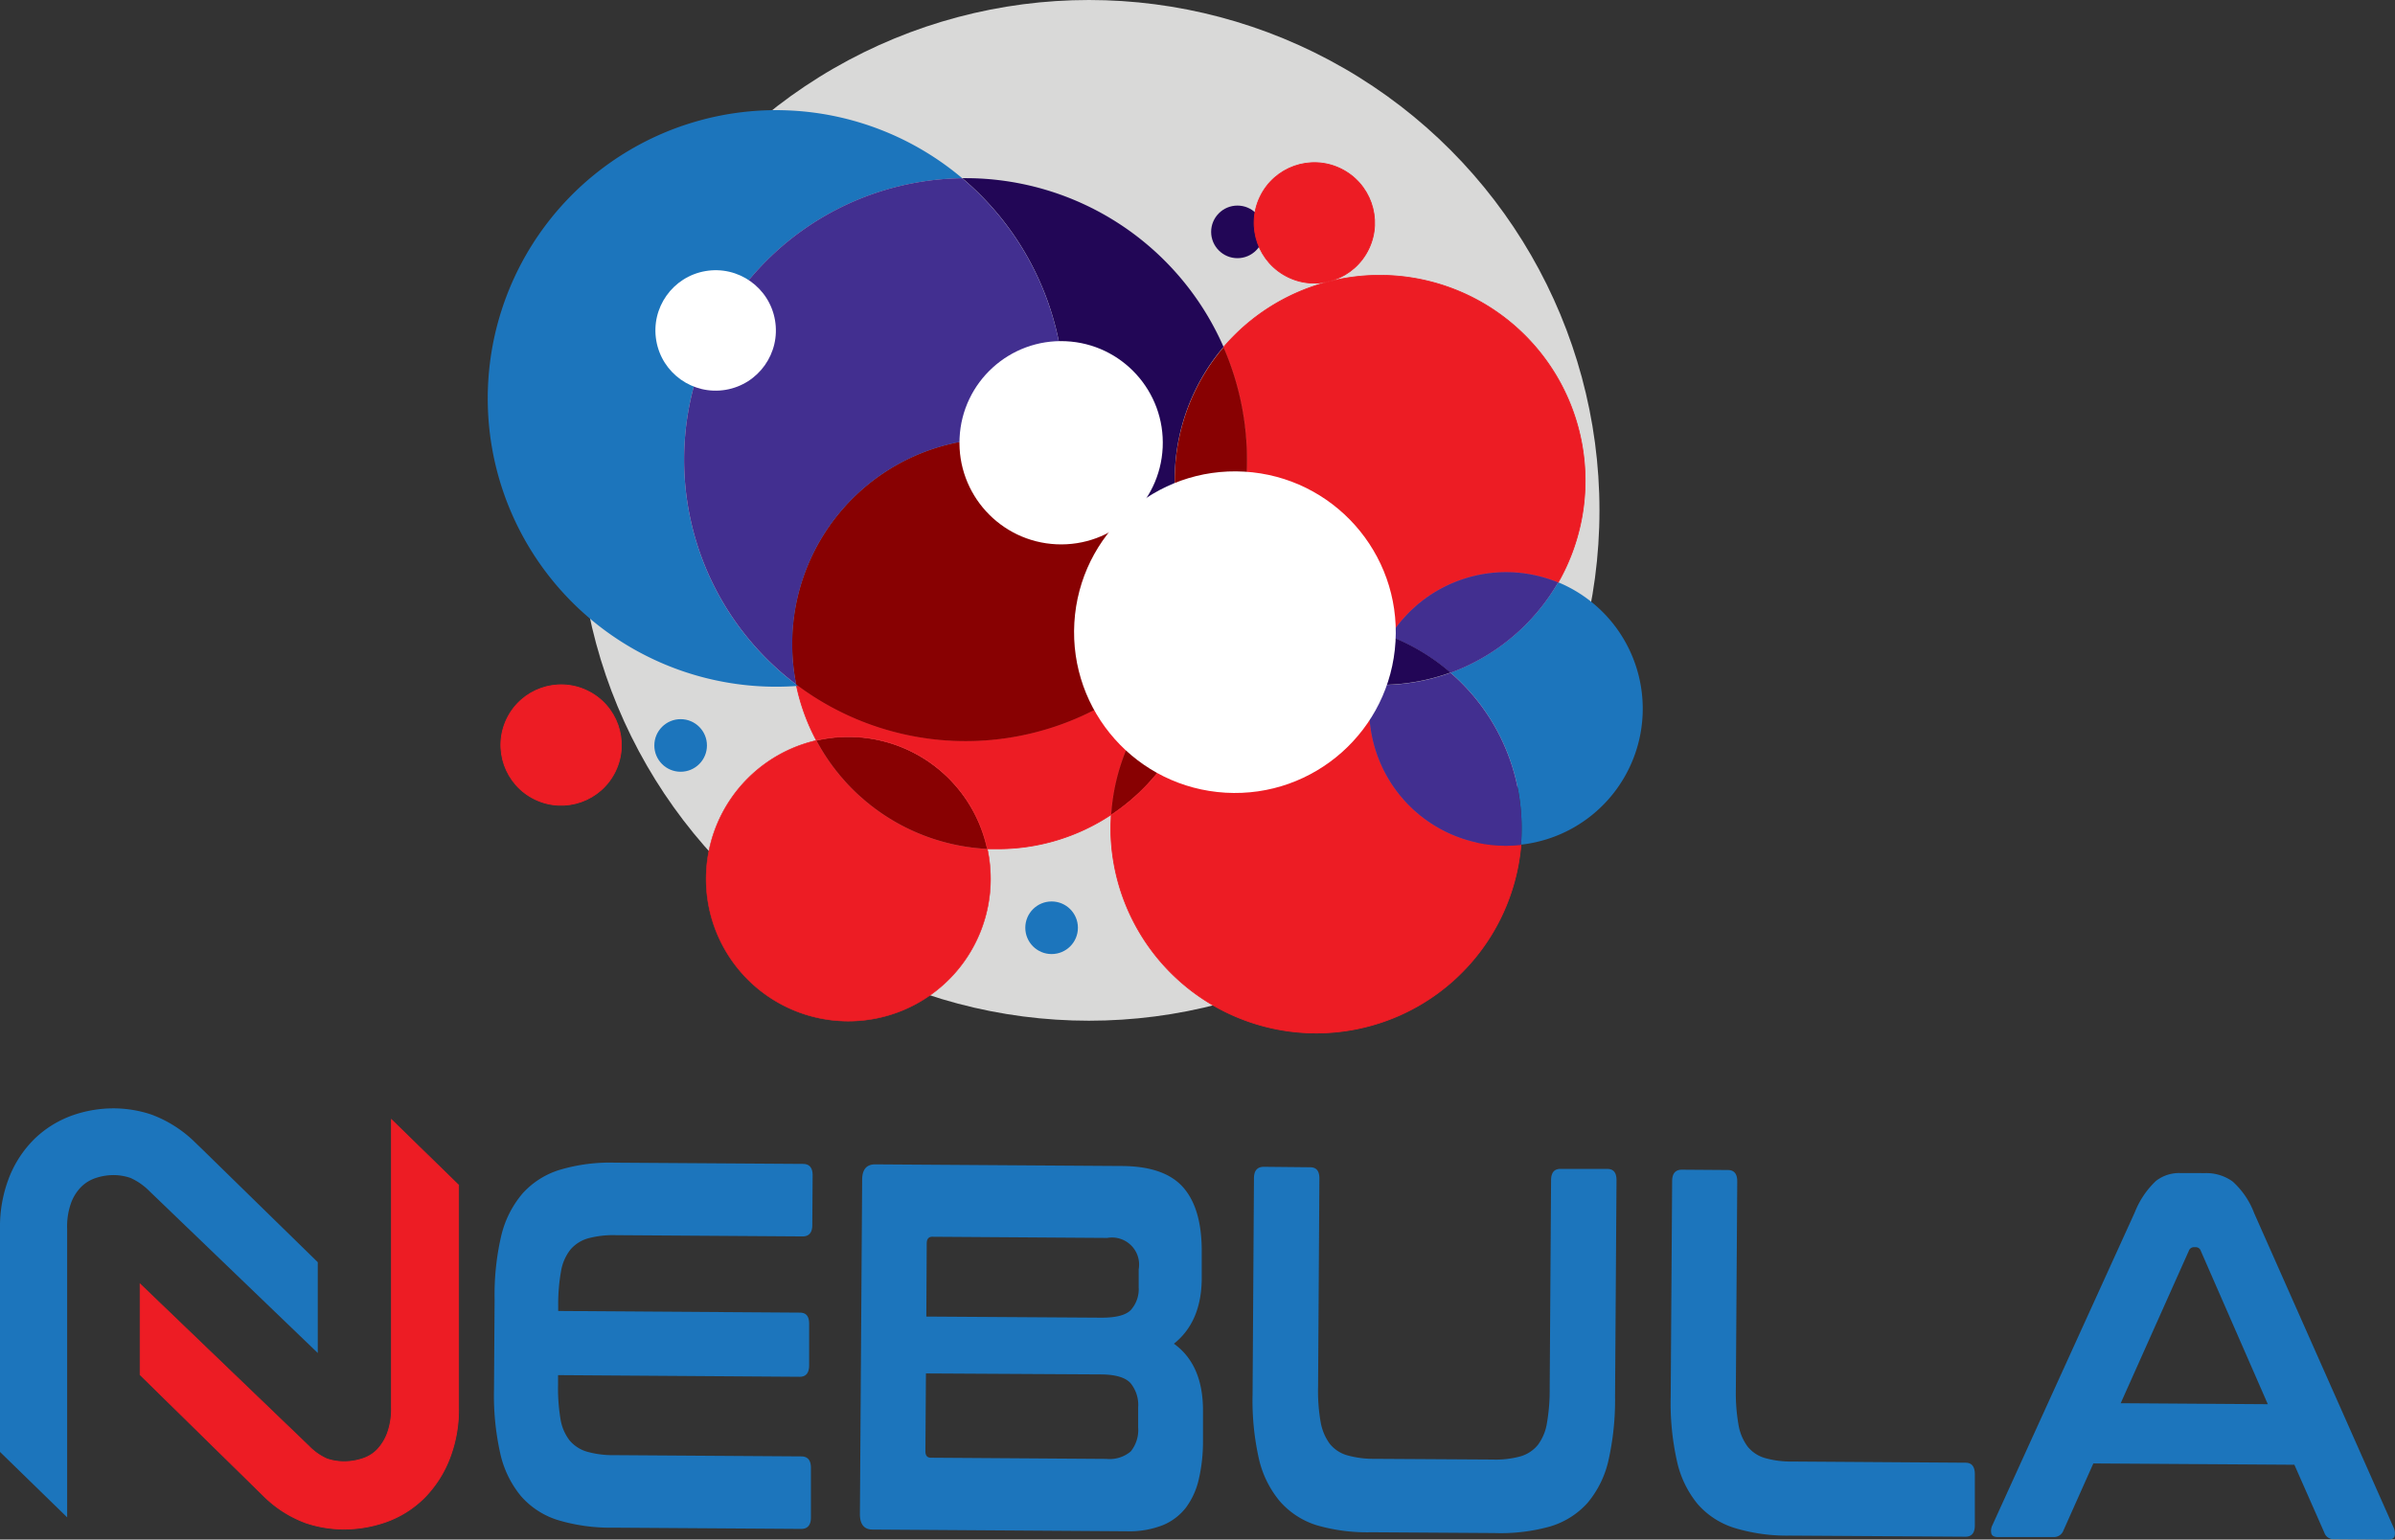 <svg id="Layer_1" data-name="Layer 1" xmlns="http://www.w3.org/2000/svg" viewBox="0 0 364.19 234.18"><rect x="0" y="0" width="364.19" height="234.18" fill="#333333" stroke="none"/><defs><style>.cls-1{fill:#d9d9d8;}.cls-2{fill:#220656;}.cls-3,.cls-5{fill:#1c75bc;}.cls-11,.cls-4,.cls-6,.cls-8{fill:#ed1c24;stroke:#ed1c24;}.cls-11,.cls-4{stroke-width:0.13px;}.cls-4,.cls-5{fill-rule:evenodd;}.cls-6{stroke-width:0.08px;}.cls-7{fill:#880102;}.cls-8{stroke-width:0.12px;}.cls-9{fill:#422f90;}.cls-10{fill:#fff;}</style></defs><circle class="cls-1" cx="165.59" cy="77.63" r="77.63"/><circle class="cls-2" cx="188.17" cy="35.27" r="4"/><circle class="cls-3" cx="159.91" cy="141.12" r="4"/><circle class="cls-3" cx="103.5" cy="113.39" r="4"/><path class="cls-3" d="M129.88,187.24c1,0,1.49.59,1.48,1.76l-.05,7.54c0,1.16-.51,1.74-1.5,1.73l-28.42-.19a14.62,14.62,0,0,0-4.2.49,5.51,5.51,0,0,0-2.68,1.73,7.3,7.3,0,0,0-1.42,3.33,28.75,28.75,0,0,0-.42,5.19v.79l36.74.25c1,0,1.43.59,1.42,1.75l0,6.27q0,1.74-1.44,1.74l-36.74-.25v1.35a28.79,28.79,0,0,0,.35,5.21,7.26,7.26,0,0,0,1.38,3.34A5.47,5.47,0,0,0,97,231a14.44,14.44,0,0,0,4.2.54l28.42.19c1,0,1.49.59,1.48,1.76l0,7.54c0,1.16-.51,1.74-1.51,1.73l-28.61-.19a27.68,27.68,0,0,1-8.38-1.16,12.31,12.31,0,0,1-5.6-3.65,15.45,15.45,0,0,1-3.15-6.53,40.38,40.38,0,0,1-.94-9.73l.09-13.65A39.58,39.58,0,0,1,84,198.21a15.43,15.43,0,0,1,3.23-6.45,12.54,12.54,0,0,1,5.65-3.61,26.76,26.76,0,0,1,8.39-1.1Z" transform="translate(-7.79 -10.2)"/><path class="cls-3" d="M178.26,187.56c4.47,0,7.63,1.13,9.51,3.32s2.79,5.46,2.76,9.85l0,3.81q0,6.68-4.23,10.05,4.46,3.21,4.42,10.27l0,4.6a25.32,25.32,0,0,1-.63,5.71,11.57,11.57,0,0,1-1.94,4.32,8.58,8.58,0,0,1-3.56,2.71,14,14,0,0,1-5.47.92l-38.63-.26c-1.3,0-1.95-.8-1.94-2.39l.34-50.79c0-1.59.66-2.38,2-2.37Zm-29.67,31.55-.08,11.82c0,.69.28,1,.84,1l26.67.18a5,5,0,0,0,3.71-1.13,5.19,5.19,0,0,0,1.13-3.68l0-3a5.24,5.24,0,0,0-1.18-3.74c-.8-.85-2.28-1.28-4.44-1.3Zm.06-8.65,26.66.17c2.17,0,3.65-.37,4.43-1.16a4.76,4.76,0,0,0,1.2-3.48v-2.7a4.12,4.12,0,0,0-4.78-4.79l-26.6-.18c-.56,0-.84.34-.85,1Z" transform="translate(-7.79 -10.2)"/><path class="cls-3" d="M207,187.75c1,0,1.43.59,1.42,1.75l-.2,31.67a27.33,27.33,0,0,0,.38,5.28,7.91,7.91,0,0,0,1.38,3.34,5.25,5.25,0,0,0,2.62,1.76,14.73,14.73,0,0,0,4.19.55l18,.11a14.23,14.23,0,0,0,4.19-.48,5.34,5.34,0,0,0,2.65-1.73,7.5,7.5,0,0,0,1.39-3.33,29.3,29.3,0,0,0,.42-5.27l.21-31.66q0-1.76,1.44-1.74l7.09,0c1,0,1.43.6,1.42,1.76l-.22,32.85a42,42,0,0,1-1,9.72,15.28,15.28,0,0,1-3.2,6.49,12.36,12.36,0,0,1-5.68,3.57,27.88,27.88,0,0,1-8.43,1l-18.73-.12A27.68,27.68,0,0,1,208,242.2a12.31,12.31,0,0,1-5.6-3.65A15.45,15.45,0,0,1,199.2,232a40.43,40.43,0,0,1-.94-9.73l.21-32.85c0-1.16.51-1.74,1.51-1.74Z" transform="translate(-7.79 -10.2)"/><path class="cls-3" d="M270.54,188.17c.95,0,1.43.59,1.42,1.75l-.21,31.66a27.91,27.91,0,0,0,.39,5.28,7.7,7.7,0,0,0,1.38,3.35,5.21,5.21,0,0,0,2.62,1.76,14.36,14.36,0,0,0,4.19.54l26.34.18c.95,0,1.42.59,1.42,1.75l0,7.78c0,1.16-.49,1.74-1.45,1.73l-26.72-.17a27.46,27.46,0,0,1-8.39-1.17,12.27,12.27,0,0,1-5.6-3.64,15.5,15.5,0,0,1-3.14-6.53,40.38,40.38,0,0,1-.95-9.73l.22-32.85c0-1.17.51-1.75,1.51-1.74Z" transform="translate(-7.79 -10.2)"/><path class="cls-3" d="M343.12,188.64a6.86,6.86,0,0,1,4.15,1.26,12.26,12.26,0,0,1,3.29,4.82l21.21,47.84a2,2,0,0,1,.15,1.31c-.11.34-.43.51-.94.51l-8.26-.06a1.46,1.46,0,0,1-1.49-1L356.68,233l-30.57-.2L321.56,243a1.54,1.54,0,0,1-1.51,1l-8.45,0c-.56,0-.9-.18-1-.53a1.91,1.91,0,0,1,.17-1.3l21.64-47.56a13.2,13.2,0,0,1,3.22-4.78,5.71,5.71,0,0,1,3.65-1.2Zm-12.85,35,22.37.15-10.19-23.32a.8.8,0,0,0-.71-.56h-.39a.81.81,0,0,0-.72.55Z" transform="translate(-7.79 -10.2)"/><path class="cls-4" d="M77.52,190.47v33.87A20.61,20.61,0,0,1,76.17,232a17.39,17.39,0,0,1-3.84,6,15.69,15.69,0,0,1-6.13,3.79,19.35,19.35,0,0,1-6.08,1,18.38,18.38,0,0,1-5.79-.94,17.81,17.81,0,0,1-6.59-4.25L29.1,219.31V205.53l25.65,24.64,0,0a8.76,8.76,0,0,0,2.77,1.95,8.4,8.4,0,0,0,2.58.42,9,9,0,0,0,2.86-.47,5.42,5.42,0,0,0,2.16-1.32,7.43,7.43,0,0,0,1.57-2.52,10.62,10.62,0,0,0,.63-3.91V180.52Z" transform="translate(-7.79 -10.2)"/><path class="cls-5" d="M18,241h0L7.79,231.05v-34a20.61,20.61,0,0,1,1.35-7.65,16.89,16.89,0,0,1,3.93-6A16,16,0,0,1,19,179.79a18.78,18.78,0,0,1,6.09-1,18.22,18.22,0,0,1,5.71.94,18.74,18.74,0,0,1,6.56,4.14l.08.08,1.1,1.06,17.57,17.18V216L30.49,191.36a9.54,9.54,0,0,0-2.89-2,8.13,8.13,0,0,0-2.49-.42,8.67,8.67,0,0,0-2.81.46,5.69,5.69,0,0,0-2.15,1.32,6.85,6.85,0,0,0-1.55,2.45A10.63,10.63,0,0,0,18,197.1Z" transform="translate(-7.79 -10.2)"/><path class="cls-6" d="M131.93,122.83a21.62,21.62,0,1,0,26.48,21.07,22.14,22.14,0,0,0-.48-4.57A31.23,31.23,0,0,1,131.93,122.83Z" transform="translate(-7.79 -10.2)"/><path class="cls-7" d="M136.79,122.27a21.62,21.62,0,0,0-4.86.56,31.23,31.23,0,0,0,26,16.5A21.63,21.63,0,0,0,136.79,122.27Z" transform="translate(-7.79 -10.2)"/><path class="cls-8" d="M190.68,110.11c0-.65.07-1.31.07-2a32.17,32.17,0,0,0-.33-4.52,42.82,42.82,0,0,1-61.55,10.71,31.55,31.55,0,0,0,3.06,8.51,21.6,21.6,0,0,1,26,16.5c.52,0,1,0,1.57,0a31.08,31.08,0,0,0,17.25-5.2A31.21,31.21,0,0,1,190.68,110.11Z" transform="translate(-7.79 -10.2)"/><path class="cls-7" d="M190.68,110.11a31.21,31.21,0,0,0-13.93,24.07A31.21,31.21,0,0,0,190.68,110.11Z" transform="translate(-7.79 -10.2)"/><path class="cls-3" d="M257.59,118a20.81,20.81,0,0,0-12.86-19.23,31.38,31.38,0,0,1-16.37,13.75,31.13,31.13,0,0,1,10.81,23.62c0,.86,0,1.7-.11,2.54A20.8,20.8,0,0,0,257.59,118Z" transform="translate(-7.79 -10.2)"/><path class="cls-8" d="M216,118a20.79,20.79,0,0,1,.32-3.64,31,31,0,0,1-19.05-7.59,31.28,31.28,0,0,0-6.58,3.33,31.21,31.21,0,0,1-13.93,24.07c0,.65-.06,1.31-.06,2a31.24,31.24,0,0,0,62.37,2.54,21.14,21.14,0,0,1-2.27.13A20.81,20.81,0,0,1,216,118Z" transform="translate(-7.79 -10.2)"/><path class="cls-9" d="M228.36,112.53a31.27,31.27,0,0,1-10.68,1.87c-.46,0-.91,0-1.37,0a20.81,20.81,0,0,0,20.48,24.45,21.14,21.14,0,0,0,2.27-.13c.07-.84.11-1.68.11-2.54A31.13,31.13,0,0,0,228.36,112.53Z" transform="translate(-7.79 -10.2)"/><path class="cls-8" d="M219.15,107a20.82,20.82,0,0,1,25.58-8.21A31.24,31.24,0,0,0,193.86,63,42.88,42.88,0,0,1,192,101a31.11,31.11,0,0,0,5.24,5.81,31.34,31.34,0,0,1,21.89.21Z" transform="translate(-7.79 -10.2)"/><path class="cls-9" d="M219.15,107a31.46,31.46,0,0,1,9.21,5.54,31.38,31.38,0,0,0,16.37-13.75A20.82,20.82,0,0,0,219.15,107Z" transform="translate(-7.79 -10.2)"/><path class="cls-7" d="M219.15,107a31.34,31.34,0,0,0-21.89-.21,31,31,0,0,0,19.05,7.59A20.62,20.62,0,0,1,219.15,107Z" transform="translate(-7.79 -10.2)"/><path class="cls-2" d="M216.31,114.37c.46,0,.91,0,1.37,0a31.27,31.27,0,0,0,10.68-1.87,31.46,31.46,0,0,0-9.21-5.54A20.62,20.62,0,0,0,216.31,114.37Z" transform="translate(-7.79 -10.2)"/><path class="cls-3" d="M128.26,108.13a31.54,31.54,0,0,0,.61,6.19,42.81,42.81,0,0,1,25.25-77A43.85,43.85,0,1,0,169,78.37a31.26,31.26,0,0,0-40.76,29.76Z" transform="translate(-7.79 -10.2)"/><path class="cls-2" d="M193.86,63A42.82,42.82,0,0,0,154.63,37.3h-.51A43.81,43.81,0,0,1,169,78.37a31.28,31.28,0,0,1,21.4,25.24c.56-.86,1.09-1.74,1.6-2.64a31.19,31.19,0,0,1,1.84-38Z" transform="translate(-7.79 -10.2)"/><path class="cls-9" d="M154.12,37.31a42.81,42.81,0,0,0-25.25,77A31.28,31.28,0,0,1,159.5,76.89,31.19,31.19,0,0,1,169,78.37a43.81,43.81,0,0,0-14.9-41.06Z" transform="translate(-7.79 -10.2)"/><path class="cls-7" d="M193.86,63A31.19,31.19,0,0,0,192,101a42.88,42.88,0,0,0,1.84-38Z" transform="translate(-7.79 -10.2)"/><path class="cls-7" d="M159.5,76.89a31.28,31.28,0,0,0-30.63,37.43,42.82,42.82,0,0,0,61.55-10.71A31.26,31.26,0,0,0,159.5,76.89Z" transform="translate(-7.79 -10.2)"/><circle class="cls-10" cx="195.57" cy="106.35" r="24.46" transform="translate(70.19 285.18) rotate(-86.65)"/><circle class="cls-10" cx="169.15" cy="77.55" r="15.46" transform="translate(76.07 232.73) rotate(-87.35)"/><circle class="cls-10" cx="116.62" cy="60.46" r="9.16" transform="translate(-16.33 10.36) rotate(-9.72)"/><circle class="cls-11" cx="93.12" cy="123.53" r="9.16" transform="translate(-66.28 144.09) rotate(-64.46)"/><circle class="cls-11" cx="207.65" cy="44.1" r="9.16" transform="translate(70.55 202.25) rotate(-64.46)"/></svg>